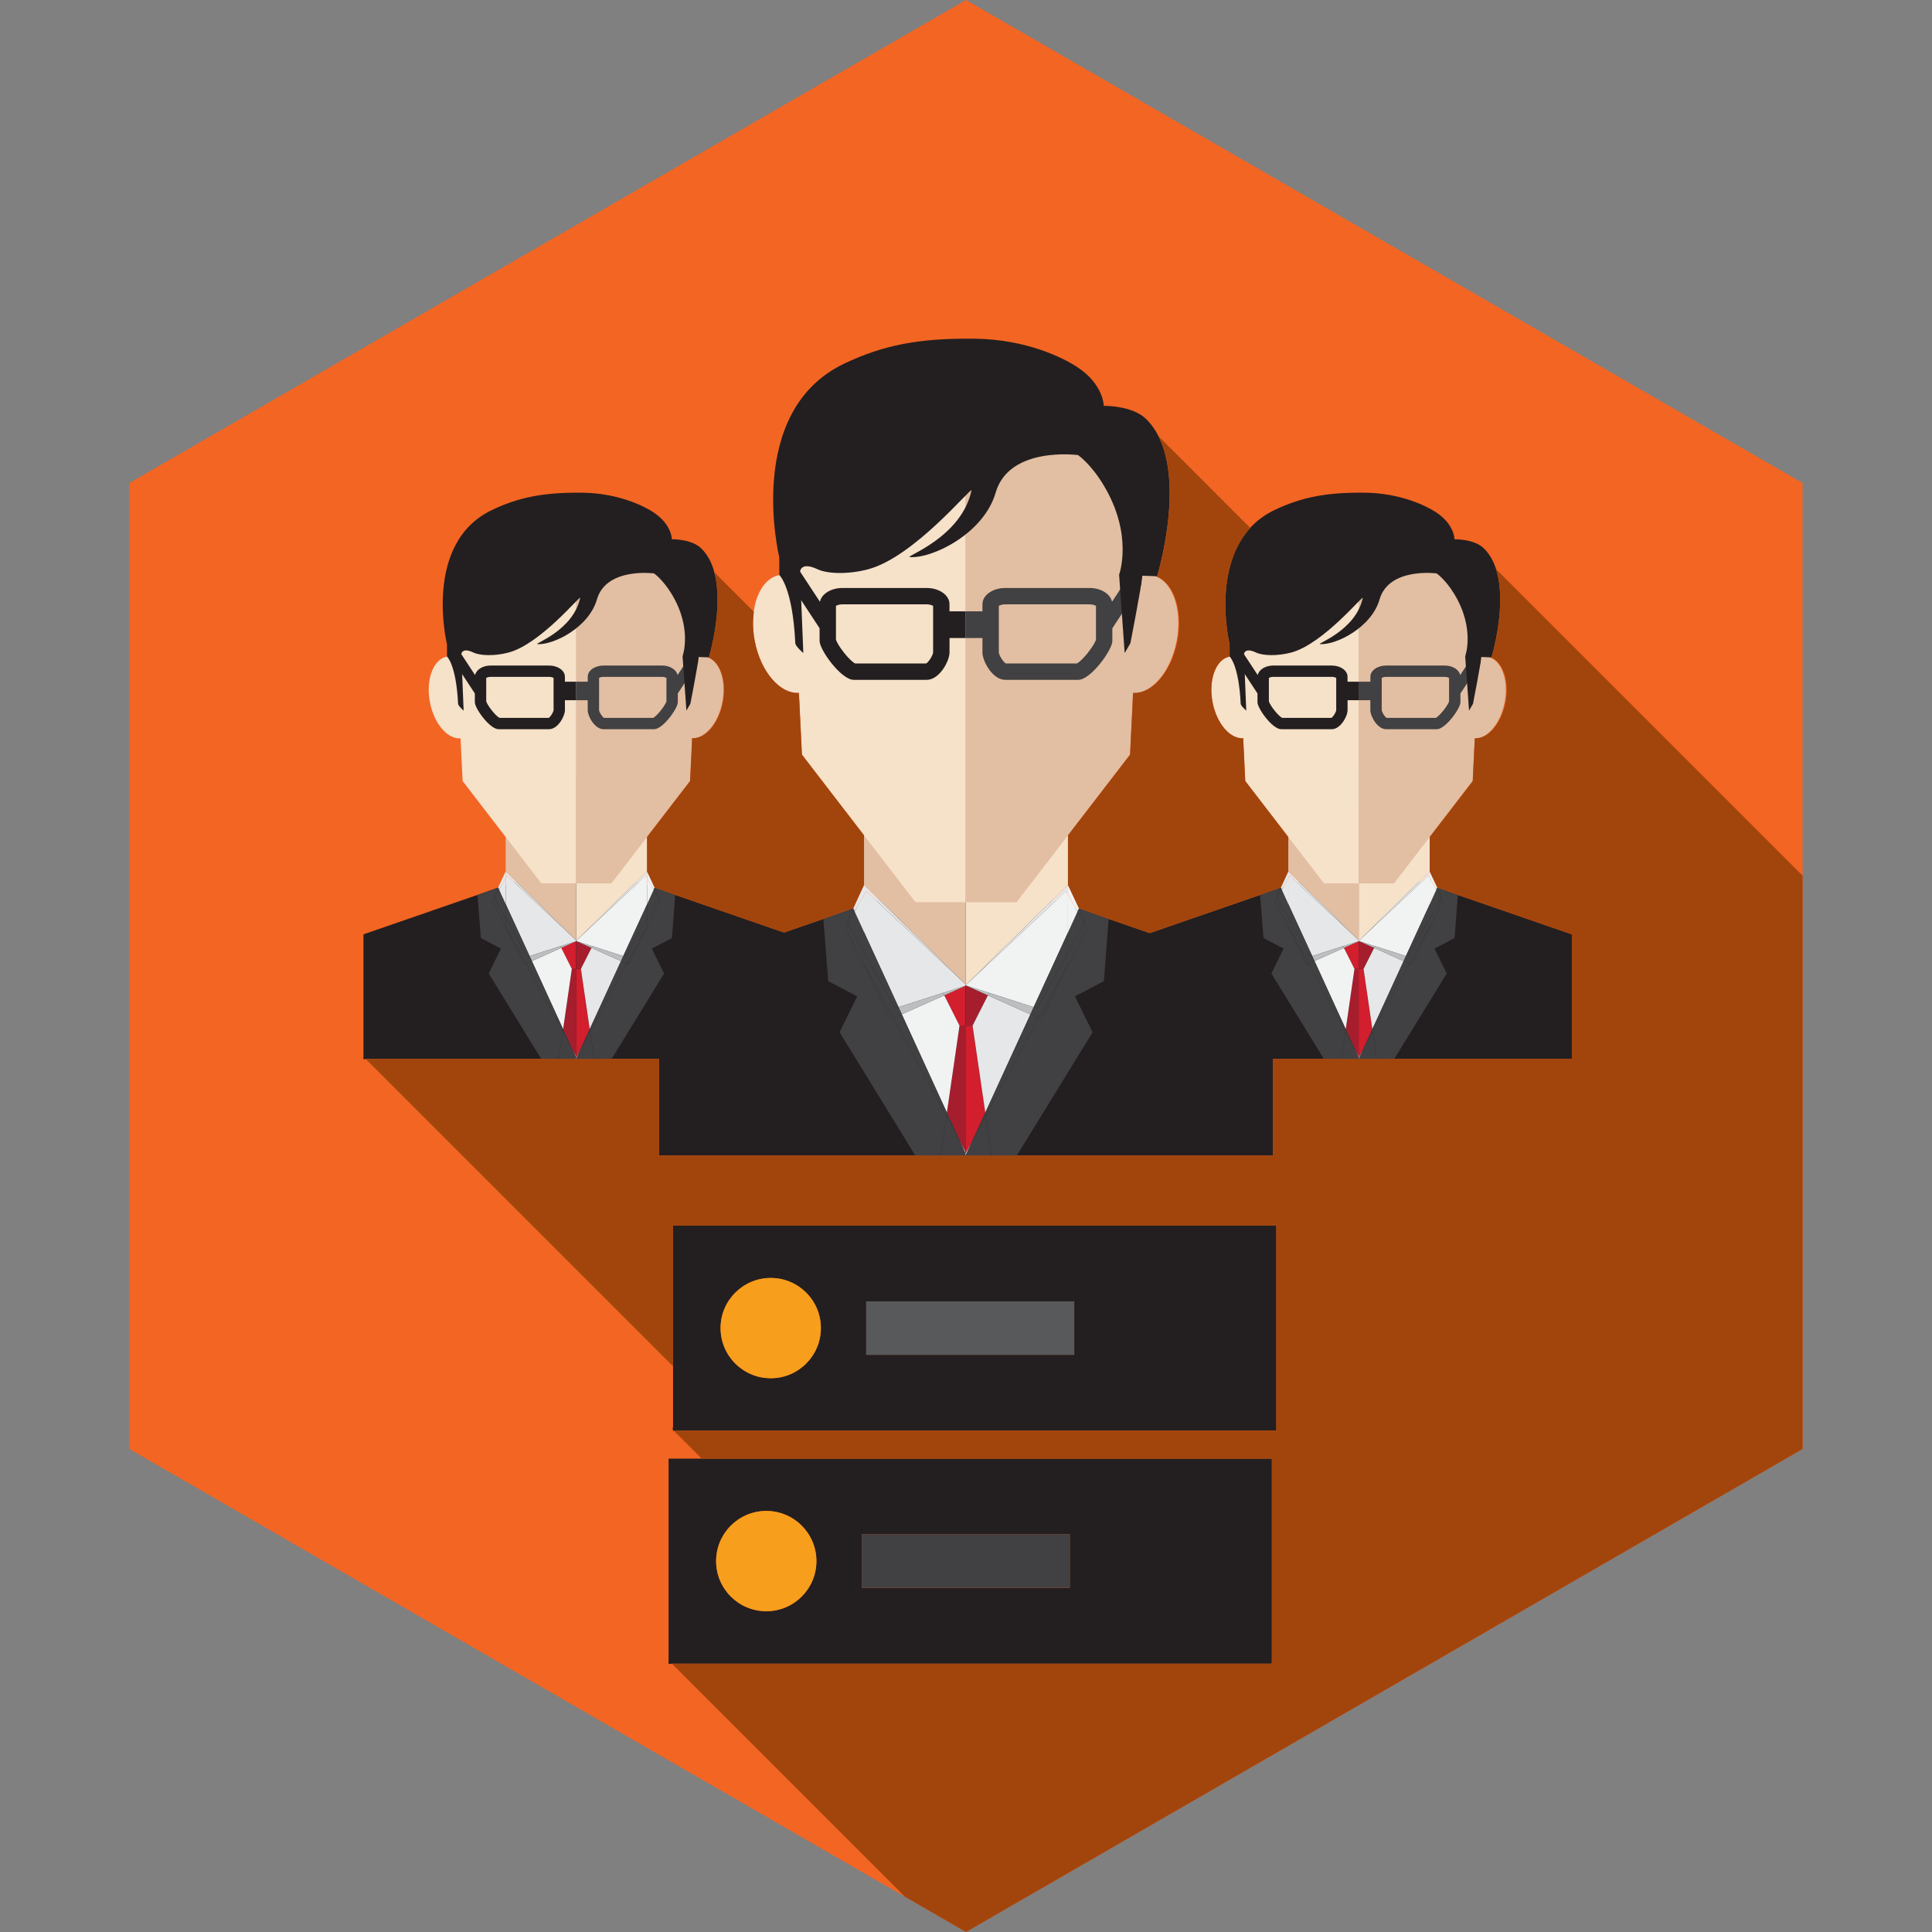 <?xml version="1.0" encoding="iso-8859-1"?>
<!-- Generator: Adobe Illustrator 16.0.0, SVG Export Plug-In . SVG Version: 6.00 Build 0)  -->
<!DOCTYPE svg PUBLIC "-//W3C//DTD SVG 1.1//EN" "http://www.w3.org/Graphics/SVG/1.1/DTD/svg11.dtd">
<svg version="1.1" id="Layer_1" xmlns="http://www.w3.org/2000/svg" xmlns:xlink="http://www.w3.org/1999/xlink" x="0px" y="0px"
	 width="144px" height="144px" viewBox="0 0 144 144" style="enable-background:new 0 0 144 144;" xml:space="preserve">
<rect x="0" y="0" width="144" height="144" fill="#808080" stroke="none"/>
<g id="ClientDatabase">
	<g id="Layer_1_7_">
	</g>
	<polygon style="fill:#FFFFFF;" points="-39.098,36.82 -39.098,36.82 -39.098,36.82 -39.098,36.82 -39.098,36.82 	"/>
	<g id="Layer_1_6_">
	</g>
	<g>
		<g>
			<polygon style="fill:#F36523;" points="134.354,107.999 72,144 9.646,107.999 9.646,36 72,0 134.354,36 			"/>
		</g>
		<g>
			<g>
				<polygon style="fill:#231F20;" points="49.109,86.133 49.109,72.729 72.039,64.8 72.039,86.133 				"/>
				<g id="XMLID_3_">
					<g>
						<polygon style="fill:#E6E7E8;" points="72.047,85.967 72.047,86.136 71.531,85.02 						"/>
						<polygon style="fill:#A61E2D;" points="72.047,76.445 72.047,85.967 71.531,85.02 70.576,82.93 71.517,76.445 						"/>
						<polygon style="fill:#D21E2D;" points="72.047,73.441 72.047,76.445 71.517,76.445 70.381,74.186 						"/>
						<polygon style="fill:#E2BEA2;" points="72.047,60.882 72.047,73.441 64.396,65.96 64.396,60.882 						"/>
						<polygon style="fill:#414042;" points="71.531,85.02 72.047,86.136 70.109,86.136 70.541,83.174 						"/>
						<polygon style="fill:#BCBEC0;" points="72.047,73.441 70.381,74.186 70.287,74 						"/>
						<polygon style="fill:#E6E7E8;" points="72.047,73.441 70.287,74 66.972,75.066 64.396,69.464 64.396,66.695 64.56,66.417 
													"/>
						<polygon style="fill:#E6E7E8;" points="72.047,73.441 64.56,66.417 64.396,66.695 64.396,65.96 						"/>
						<polygon style="fill:#414042;" points="71.531,85.02 70.541,83.174 70.576,82.93 						"/>
						<polygon style="fill:#F1F2F2;" points="70.381,74.186 71.517,76.445 70.576,82.93 67.215,75.6 						"/>
						<polygon style="fill:#414042;" points="67.215,75.6 70.576,82.93 70.541,83.174 66.59,75.879 						"/>
						<polygon style="fill:#414042;" points="70.541,83.174 70.109,86.136 68.23,86.136 62.578,76.938 63.892,74.262 61.732,73.128 
							61.367,68.491 63.584,67.695 63.595,67.704 63.127,68.702 63.188,68.812 63,69.143 66.377,75.973 66.59,75.879 						"/>
						<polygon style="fill:#BCBEC0;" points="70.287,74 70.381,74.186 67.215,75.6 66.972,75.066 						"/>
						<polygon style="fill:#414042;" points="67.215,75.6 66.59,75.879 64.396,71.825 64.396,70.979 66.717,75.143 66.972,75.066 
													"/>
						<polygon style="fill:#414042;" points="66.972,75.066 66.717,75.143 64.396,70.979 64.396,69.464 						"/>
						<polygon style="fill:#414042;" points="64.396,71.825 66.59,75.879 66.377,75.973 63,69.143 63.188,68.812 64.396,70.979 
													"/>
						<polygon style="fill:#414042;" points="64.396,69.464 64.396,70.979 63.188,68.812 63.695,67.932 						"/>
						<polygon style="fill:#E6E7E8;" points="64.396,66.695 64.396,69.464 63.695,67.932 						"/>
						<polygon style="fill:#E6E7E8;" points="64.396,65.96 64.396,66.695 63.695,67.932 63.595,67.704 						"/>
						<polygon style="fill:#414042;" points="63.595,67.704 63.695,67.932 63.188,68.812 63.127,68.702 						"/>
					</g>
				</g>
			</g>
			<g>
				<polygon style="fill:#231F20;" points="94.891,86.133 94.891,72.729 71.959,64.8 71.959,86.133 				"/>
				<g id="XMLID_2_">
					<g>
						<polygon style="fill:#E6E7E8;" points="71.965,85.967 71.965,86.136 72.482,85.011 						"/>
						<polygon style="fill:#D21E2D;" points="71.965,76.445 71.965,85.967 72.482,85.011 73.438,82.93 72.49,76.445 						"/>
						<polygon style="fill:#A61E2D;" points="71.965,73.441 71.965,76.445 72.49,76.445 73.633,74.186 						"/>
						<polygon style="fill:#F6E1C9;" points="71.965,60.882 71.965,73.441 79.6,65.96 79.6,60.882 						"/>
						<polygon style="fill:#414042;" points="72.482,85.011 71.965,86.136 73.904,86.136 73.473,83.174 						"/>
						<polygon style="fill:#BCBEC0;" points="71.965,73.441 73.633,74.186 73.727,74 						"/>
						<polygon style="fill:#F1F2F2;" points="71.965,73.441 73.727,74 77.043,75.066 79.6,69.506 79.6,66.671 79.455,66.417 						
							"/>
						<polygon style="fill:#E6E7E8;" points="71.965,73.441 79.455,66.417 79.6,66.671 79.6,65.96 						"/>
						<polygon style="fill:#414042;" points="72.482,85.011 73.473,83.174 73.438,82.93 						"/>
						<polygon style="fill:#E6E7E8;" points="73.633,74.186 72.49,76.445 73.438,82.93 76.799,75.607 						"/>
						<polygon style="fill:#414042;" points="73.438,82.93 73.473,83.174 77.408,75.879 76.799,75.607 						"/>
						<polygon style="fill:#414042;" points="77.408,75.879 73.473,83.174 73.904,86.136 75.783,86.136 81.438,76.938 
							80.115,74.262 82.281,73.128 82.629,68.491 80.43,67.695 80.42,67.704 80.42,67.712 80.887,68.702 80.826,68.812 
							81.014,69.143 77.619,75.973 						"/>
						<polygon style="fill:#BCBEC0;" points="73.727,74 73.633,74.186 76.799,75.607 77.043,75.066 						"/>
						<polygon style="fill:#414042;" points="77.043,75.066 76.799,75.607 77.408,75.879 79.6,71.825 79.6,71.014 77.297,75.143 
													"/>
						<polygon style="fill:#414042;" points="77.043,75.066 77.297,75.143 79.6,71.014 79.6,69.506 						"/>
						<polygon style="fill:#414042;" points="77.408,75.879 77.619,75.973 81.014,69.143 80.826,68.812 79.6,71.014 79.6,71.825 
													"/>
						<polygon style="fill:#414042;" points="79.6,69.506 79.6,71.014 80.826,68.812 80.318,67.932 						"/>
						<polygon style="fill:#F1F2F2;" points="79.6,66.671 79.6,69.506 80.318,67.932 						"/>
						<polygon style="fill:#F1F2F2;" points="79.6,65.96 79.6,66.671 80.318,67.932 80.42,67.712 80.42,67.704 						"/>
						<polygon style="fill:#414042;" points="80.42,67.712 80.318,67.932 80.826,68.812 80.887,68.702 						"/>
					</g>
				</g>
			</g>
			<g>
				<path style="fill:#F6E1C9;" d="M61.597,46.74c0.461,2.422-0.363,4.614-1.841,4.894c-1.477,0.282-3.049-1.455-3.506-3.878
					c-0.463-2.421,0.363-4.612,1.84-4.894C59.566,42.583,61.138,44.317,61.597,46.74z"/>
				<path style="fill:#F6E1C9;" d="M72.039,28.629h-2.963c-5.606,0-10.154,4.547-10.154,10.155l0.849,17.461l8.463,11.002h3.809
					V28.629H72.039z"/>
				<path style="fill:#231F20;" d="M72.039,45.566h-1.27v-0.539c0-0.663-0.758-1.202-1.699-1.202h-6.281
					c-0.854,0-1.557,0.447-1.676,1.029l-2.191-3.334v2.012l2.166,3.295v0.949c0,0.665,1.607,2.896,2.545,2.896h5.438
					c0.941,0,1.701-1.385,1.701-2.05v-1.068h1.27v-1.988H72.039z M69.551,48.623c-0.022,0.233-0.334,0.727-0.522,0.83h-5.291
					c-0.43-0.217-1.271-1.297-1.43-1.767V45.16c0.084-0.052,0.25-0.116,0.481-0.116h6.281c0.231,0,0.4,0.064,0.479,0.116v3.463
					H69.551z"/>
			</g>
			<g>
				
					<ellipse transform="matrix(0.982 0.187 -0.187 0.982 10.309 -15.044)" style="fill:#E2BEA2;" cx="85.082" cy="47.246" rx="2.723" ry="4.464"/>
				<path style="fill:#E2BEA2;" d="M71.957,28.629h2.963c5.605,0,10.156,4.547,10.156,10.155l-0.848,17.461l-8.465,11.002h-3.81
					V28.629H71.957z"/>
				<path style="fill:#414042;" d="M71.957,45.566h1.27v-0.539c0-0.663,0.762-1.202,1.699-1.202h6.283
					c0.854,0,1.557,0.447,1.674,1.029l2.193-3.334v2.012l-2.168,3.295v0.949c0,0.665-1.607,2.896-2.545,2.896h-5.439
					c-0.938,0-1.699-1.385-1.699-2.05v-1.068h-1.27v-1.988H71.957z M74.443,48.623c0.024,0.233,0.336,0.727,0.527,0.83h5.293
					c0.424-0.217,1.266-1.297,1.426-1.767V45.16c-0.082-0.052-0.252-0.116-0.48-0.116h-6.283c-0.229,0-0.398,0.064-0.48,0.116v3.463
					H74.443z"/>
			</g>
			<path style="fill:#231F20;" d="M80.346,33.918c0,0-5.133-0.688-6.137,2.804c-0.877,3.042-4.721,4.927-6.399,4.799
				c-0.42-0.031,3.846-1.447,4.598-4.958c0.094-0.414-4.24,4.958-7.717,5.872c-1.496,0.393-3.035,0.337-3.758-0.007
				c-1.25-0.592-1.302,0.169-1.302,0.169l0.244,6.079c0,0-0.586-0.501-0.598-0.738c-0.197-4.182-1.188-5.075-1.188-5.075
				l-0.01-1.342c0,0-2.646-10.864,4.859-14.426c2.852-1.353,5.504-1.9,9.69-1.852c3.92,0.046,6.652,1.462,7.605,2.076
				c2.035,1.31,2.035,2.933,2.035,2.933s2.098-0.05,3.146,0.969c3.416,3.314,0.832,11.729,0.832,11.729l-1.099-0.039
				c-0.078,0.846-0.893,5.027-0.893,5.027l-0.428,0.738l-0.414-5.843c0,0,1.086-2.944-1.148-6.658
				C81.297,34.553,80.346,33.918,80.346,33.918z"/>
		</g>
		<g id="XMLID_4_">
			<path style="fill:#231F20;" d="M95.13,91.352v15.282H50.166V91.352H95.13z M80.066,100.979V97H64.564v3.979H80.066z
				 M61.184,98.986c0-2.061-1.668-3.734-3.734-3.734s-3.741,1.675-3.741,3.734c0,2.065,1.674,3.74,3.741,3.74
				C59.508,102.729,61.184,101.053,61.184,98.986z"/>
			<path style="fill:#231F20;" d="M94.798,108.718V124H49.833v-15.282H94.798z M79.734,118.346v-3.979H64.232v3.979H79.734z
				 M60.851,116.357c0-2.065-1.675-3.74-3.734-3.74c-2.066,0-3.741,1.675-3.741,3.74c0,2.061,1.675,3.734,3.741,3.734
				C59.176,120.093,60.851,118.418,60.851,116.357z"/>
			<rect x="64.564" y="97" style="fill:#58595B;" width="15.502" height="3.979"/>
			<rect x="64.232" y="114.365" style="fill:#414042;" width="15.502" height="3.98"/>
			<path style="fill:#F79E1C;" d="M57.448,95.252c2.066,0,3.734,1.675,3.734,3.734c0,2.065-1.675,3.74-3.734,3.74
				c-2.066,0-3.741-1.675-3.741-3.74C53.708,96.927,55.382,95.252,57.448,95.252z"/>
			<path style="fill:#F79E1C;" d="M57.116,112.617c2.06,0,3.734,1.675,3.734,3.74c0,2.061-1.675,3.734-3.734,3.734
				c-2.066,0-3.741-1.675-3.741-3.734C53.375,114.292,55.05,112.617,57.116,112.617z"/>
		</g>
		<g>
			<g>
				<polygon style="fill:#231F20;" points="85.425,78.93 85.425,69.64 101.318,64.143 101.318,78.93 				"/>
				<g id="XMLID_9_">
					<g>
						<polygon style="fill:#E6E7E8;" points="101.324,78.814 101.324,78.932 100.966,78.156 						"/>
						<polygon style="fill:#A61E2D;" points="101.324,72.216 101.324,78.814 100.966,78.156 100.305,76.709 100.955,72.216 						
							"/>
						<polygon style="fill:#D21E2D;" points="101.324,70.134 101.324,72.216 100.955,72.216 100.169,70.648 						"/>
						<polygon style="fill:#E2BEA2;" points="101.324,61.428 101.324,70.134 96.021,64.948 96.021,61.428 						"/>
						<polygon style="fill:#414042;" points="100.966,78.156 101.324,78.932 99.98,78.932 100.279,76.879 						"/>
						<polygon style="fill:#BCBEC0;" points="101.324,70.134 100.169,70.648 100.104,70.52 						"/>
						<polygon style="fill:#E6E7E8;" points="101.324,70.134 100.104,70.52 97.807,71.26 96.021,67.377 96.021,65.458 
							96.133,65.264 						"/>
						<polygon style="fill:#E6E7E8;" points="101.324,70.134 96.133,65.264 96.021,65.458 96.021,64.948 						"/>
						<polygon style="fill:#414042;" points="100.966,78.156 100.279,76.879 100.305,76.709 						"/>
						<polygon style="fill:#F1F2F2;" points="100.169,70.648 100.955,72.216 100.305,76.709 97.975,71.629 						"/>
						<polygon style="fill:#414042;" points="97.975,71.629 100.305,76.709 100.279,76.879 97.542,71.823 						"/>
						<polygon style="fill:#414042;" points="100.279,76.879 99.98,78.932 98.678,78.932 94.762,72.557 95.671,70.703 
							94.175,69.917 93.921,66.703 95.458,66.15 95.465,66.157 95.141,66.849 95.184,66.924 95.053,67.154 97.395,71.888 
							97.542,71.823 						"/>
						<polygon style="fill:#BCBEC0;" points="100.104,70.52 100.169,70.648 97.975,71.629 97.807,71.26 						"/>
						<polygon style="fill:#414042;" points="97.975,71.629 97.542,71.823 96.021,69.013 96.021,68.426 97.63,71.313 97.807,71.26 
													"/>
						<polygon style="fill:#414042;" points="97.807,71.26 97.63,71.313 96.021,68.426 96.021,67.377 						"/>
						<polygon style="fill:#414042;" points="96.021,69.013 97.542,71.823 97.395,71.888 95.053,67.154 95.184,66.924 
							96.021,68.426 						"/>
						<polygon style="fill:#414042;" points="96.021,67.377 96.021,68.426 95.184,66.924 95.535,66.314 						"/>
						<polygon style="fill:#E6E7E8;" points="96.021,65.458 96.021,67.377 95.535,66.314 						"/>
						<polygon style="fill:#E6E7E8;" points="96.021,64.948 96.021,65.458 95.535,66.314 95.465,66.157 						"/>
						<polygon style="fill:#414042;" points="95.465,66.157 95.535,66.314 95.184,66.924 95.141,66.849 						"/>
					</g>
				</g>
			</g>
			<g>
				<polygon style="fill:#231F20;" points="117.157,78.93 117.157,69.64 101.264,64.143 101.264,78.93 				"/>
				<g id="XMLID_6_">
					<g>
						<polygon style="fill:#E6E7E8;" points="101.268,78.814 101.268,78.932 101.626,78.152 						"/>
						<polygon style="fill:#D21E2D;" points="101.268,72.216 101.268,78.814 101.626,78.152 102.287,76.709 101.631,72.216 						
							"/>
						<polygon style="fill:#A61E2D;" points="101.268,70.134 101.268,72.216 101.631,72.216 102.423,70.648 						"/>
						<polygon style="fill:#F6E1C9;" points="101.268,61.428 101.268,70.134 106.561,64.948 106.561,61.428 						"/>
						<polygon style="fill:#414042;" points="101.626,78.152 101.268,78.932 102.611,78.932 102.312,76.879 						"/>
						<polygon style="fill:#BCBEC0;" points="101.268,70.134 102.423,70.648 102.488,70.52 						"/>
						<polygon style="fill:#F1F2F2;" points="101.268,70.134 102.488,70.52 104.787,71.26 106.561,67.405 106.561,65.44 
							106.458,65.264 						"/>
						<polygon style="fill:#E6E7E8;" points="101.268,70.134 106.458,65.264 106.561,65.44 106.561,64.948 						"/>
						<polygon style="fill:#414042;" points="101.626,78.152 102.312,76.879 102.287,76.709 						"/>
						<polygon style="fill:#E6E7E8;" points="102.423,70.648 101.631,72.216 102.287,76.709 104.618,71.635 						"/>
						<polygon style="fill:#414042;" points="102.287,76.709 102.312,76.879 105.04,71.823 104.618,71.635 						"/>
						<polygon style="fill:#414042;" points="105.04,71.823 102.312,76.879 102.611,78.932 103.913,78.932 107.833,72.557 
							106.916,70.703 108.418,69.917 108.658,66.703 107.135,66.15 107.128,66.157 107.128,66.163 107.451,66.849 107.409,66.924 
							107.538,67.154 105.186,71.888 						"/>
						<polygon style="fill:#BCBEC0;" points="102.488,70.52 102.423,70.648 104.618,71.635 104.787,71.26 						"/>
						<polygon style="fill:#414042;" points="104.787,71.26 104.618,71.635 105.04,71.823 106.561,69.013 106.561,68.451 
							104.963,71.313 						"/>
						<polygon style="fill:#414042;" points="104.787,71.26 104.963,71.313 106.561,68.451 106.561,67.405 						"/>
						<polygon style="fill:#414042;" points="105.04,71.823 105.186,71.888 107.538,67.154 107.409,66.924 106.561,68.451 
							106.561,69.013 						"/>
						<polygon style="fill:#414042;" points="106.561,67.405 106.561,68.451 107.409,66.924 107.057,66.314 						"/>
						<polygon style="fill:#F1F2F2;" points="106.561,65.44 106.561,67.405 107.057,66.314 						"/>
						<polygon style="fill:#F1F2F2;" points="106.561,64.948 106.561,65.44 107.057,66.314 107.128,66.163 107.128,66.157 						"/>
						<polygon style="fill:#414042;" points="107.128,66.163 107.057,66.314 107.409,66.924 107.451,66.849 						"/>
					</g>
				</g>
			</g>
			<g>
				<path style="fill:#F6E1C9;" d="M94.08,51.625c0.318,1.679-0.253,3.198-1.275,3.392c-1.022,0.195-2.113-1.008-2.431-2.688
					c-0.319-1.678,0.252-3.197,1.274-3.393C92.674,48.744,93.762,49.946,94.08,51.625z"/>
				<path style="fill:#F6E1C9;" d="M101.318,39.072h-2.055c-3.887,0-7.037,3.151-7.037,7.039l0.588,12.103l5.865,7.626h2.639V39.072
					L101.318,39.072z"/>
				<path style="fill:#231F20;" d="M101.318,50.812h-0.881v-0.374c0-0.459-0.524-0.833-1.179-0.833h-4.354
					c-0.592,0-1.078,0.31-1.16,0.713l-1.52-2.311v1.395l1.502,2.284v0.658c0,0.46,1.113,2.007,1.765,2.007h3.768
					c0.653,0,1.181-0.959,1.181-1.421v-0.74h0.879V50.812L101.318,50.812z M99.594,52.931c-0.017,0.162-0.23,0.504-0.363,0.576
					h-3.666c-0.299-0.151-0.883-0.899-0.99-1.225V50.53c0.058-0.036,0.172-0.081,0.333-0.081h4.354c0.161,0,0.277,0.044,0.332,0.081
					V52.931L99.594,52.931z"/>
			</g>
			<g>
				
					<ellipse transform="matrix(0.982 0.187 -0.187 0.982 11.643 -19.687)" style="fill:#E2BEA2;" cx="110.356" cy="51.975" rx="1.887" ry="3.094"/>
				<path style="fill:#E2BEA2;" d="M101.262,39.072h2.053c3.887,0,7.041,3.151,7.041,7.039l-0.588,12.103L103.9,65.84h-2.641
					L101.262,39.072L101.262,39.072z"/>
				<path style="fill:#414042;" d="M101.262,50.812h0.879v-0.374c0-0.459,0.528-0.833,1.18-0.833h4.354
					c0.593,0,1.078,0.31,1.159,0.713l1.521-2.311v1.395l-1.504,2.284v0.658c0,0.46-1.113,2.007-1.763,2.007h-3.771
					c-0.65,0-1.18-0.959-1.18-1.421v-0.74h-0.879L101.262,50.812L101.262,50.812z M102.984,52.931
					c0.019,0.162,0.232,0.504,0.365,0.576h3.67c0.293-0.151,0.877-0.899,0.987-1.225V50.53c-0.058-0.036-0.175-0.081-0.333-0.081
					h-4.355c-0.157,0-0.274,0.044-0.332,0.081L102.984,52.931L102.984,52.931z"/>
			</g>
			<path style="fill:#231F20;" d="M107.076,42.738c0,0-3.559-0.477-4.253,1.943c-0.608,2.108-3.273,3.415-4.438,3.326
				c-0.291-0.021,2.666-1.002,3.188-3.437c0.066-0.287-2.938,3.437-5.348,4.07c-1.039,0.273-2.104,0.234-2.605-0.004
				c-0.866-0.41-0.901,0.117-0.901,0.117l0.169,4.213c0,0-0.406-0.348-0.414-0.512c-0.137-2.898-0.822-3.518-0.822-3.518
				l-0.008-0.93c0,0-1.834-7.53,3.368-9.999c1.978-0.938,3.815-1.317,6.718-1.284c2.717,0.032,4.611,1.014,5.272,1.438
				c1.409,0.909,1.409,2.034,1.409,2.034s1.455-0.035,2.182,0.672c2.367,2.297,0.576,8.129,0.576,8.129l-0.761-0.027
				c-0.054,0.586-0.618,3.484-0.618,3.484l-0.296,0.512l-0.288-4.05c0,0,0.753-2.041-0.796-4.615
				C107.734,43.179,107.076,42.738,107.076,42.738z"/>
		</g>
		<g>
			<g>
				<polygon style="fill:#231F20;" points="27.091,78.93 27.091,69.639 42.985,64.143 42.985,78.93 				"/>
				<g id="XMLID_11_">
					<g>
						<polygon style="fill:#E6E7E8;" points="42.991,78.814 42.991,78.932 42.632,78.156 						"/>
						<polygon style="fill:#A61E2D;" points="42.991,72.215 42.991,78.814 42.632,78.156 41.971,76.709 42.622,72.215 						"/>
						<polygon style="fill:#D21E2D;" points="42.991,70.133 42.991,72.215 42.622,72.215 41.835,70.649 						"/>
						<polygon style="fill:#E2BEA2;" points="42.991,61.428 42.991,70.133 37.688,64.948 37.688,61.428 						"/>
						<polygon style="fill:#414042;" points="42.632,78.156 42.991,78.932 41.647,78.932 41.947,76.879 						"/>
						<polygon style="fill:#BCBEC0;" points="42.991,70.133 41.835,70.649 41.771,70.52 						"/>
						<polygon style="fill:#E6E7E8;" points="42.991,70.133 41.771,70.52 39.473,71.26 37.688,67.377 37.688,65.458 37.799,65.264 
													"/>
						<polygon style="fill:#E6E7E8;" points="42.991,70.133 37.799,65.264 37.688,65.458 37.688,64.948 						"/>
						<polygon style="fill:#414042;" points="42.632,78.156 41.947,76.879 41.971,76.709 						"/>
						<polygon style="fill:#F1F2F2;" points="41.835,70.649 42.622,72.215 41.971,76.709 39.642,71.629 						"/>
						<polygon style="fill:#414042;" points="39.642,71.629 41.971,76.709 41.947,76.879 39.208,71.823 						"/>
						<polygon style="fill:#414042;" points="41.947,76.879 41.647,78.932 40.344,78.932 36.427,72.557 37.337,70.703 
							35.841,69.917 35.587,66.703 37.125,66.151 37.131,66.157 36.808,66.848 36.851,66.924 36.719,67.154 39.061,71.888 
							39.208,71.823 						"/>
						<polygon style="fill:#BCBEC0;" points="41.771,70.52 41.835,70.649 39.642,71.629 39.473,71.26 						"/>
						<polygon style="fill:#414042;" points="39.642,71.629 39.208,71.823 37.688,69.012 37.688,68.426 39.296,71.313 39.473,71.26 
													"/>
						<polygon style="fill:#414042;" points="39.473,71.26 39.296,71.313 37.688,68.426 37.688,67.377 						"/>
						<polygon style="fill:#414042;" points="37.688,69.012 39.208,71.823 39.061,71.888 36.719,67.154 36.851,66.924 
							37.688,68.426 						"/>
						<polygon style="fill:#414042;" points="37.688,67.377 37.688,68.426 36.851,66.924 37.202,66.314 						"/>
						<polygon style="fill:#E6E7E8;" points="37.688,65.458 37.688,67.377 37.202,66.314 						"/>
						<polygon style="fill:#E6E7E8;" points="37.688,64.948 37.688,65.458 37.202,66.314 37.131,66.157 						"/>
						<polygon style="fill:#414042;" points="37.131,66.157 37.202,66.314 36.851,66.924 36.808,66.848 						"/>
					</g>
				</g>
			</g>
			<g>
				<polygon style="fill:#231F20;" points="58.824,78.93 58.824,69.639 42.93,64.143 42.93,78.93 				"/>
				<g id="XMLID_10_">
					<g>
						<polygon style="fill:#E6E7E8;" points="42.935,78.814 42.935,78.932 43.292,78.152 						"/>
						<polygon style="fill:#D21E2D;" points="42.935,72.215 42.935,78.814 43.292,78.152 43.954,76.709 43.297,72.215 						"/>
						<polygon style="fill:#A61E2D;" points="42.935,70.133 42.935,72.215 43.297,72.215 44.089,70.649 						"/>
						<polygon style="fill:#F6E1C9;" points="42.935,61.428 42.935,70.133 48.227,64.948 48.227,61.428 						"/>
						<polygon style="fill:#414042;" points="43.292,78.152 42.935,78.932 44.278,78.932 43.979,76.879 						"/>
						<polygon style="fill:#BCBEC0;" points="42.935,70.133 44.089,70.649 44.155,70.52 						"/>
						<polygon style="fill:#F1F2F2;" points="42.935,70.133 44.155,70.52 46.454,71.26 48.227,67.405 48.227,65.44 48.125,65.264 
													"/>
						<polygon style="fill:#E6E7E8;" points="42.935,70.133 48.125,65.264 48.227,65.44 48.227,64.948 						"/>
						<polygon style="fill:#414042;" points="43.292,78.152 43.979,76.879 43.954,76.709 						"/>
						<polygon style="fill:#E6E7E8;" points="44.089,70.649 43.297,72.215 43.954,76.709 46.285,71.635 						"/>
						<polygon style="fill:#414042;" points="43.954,76.709 43.979,76.879 46.707,71.823 46.285,71.635 						"/>
						<polygon style="fill:#414042;" points="46.707,71.823 43.979,76.879 44.278,78.932 45.58,78.932 49.5,72.557 48.583,70.703 
							50.084,69.917 50.325,66.703 48.801,66.151 48.794,66.157 48.794,66.163 49.118,66.848 49.076,66.924 49.205,67.154 
							46.853,71.888 						"/>
						<polygon style="fill:#BCBEC0;" points="44.155,70.52 44.089,70.649 46.285,71.635 46.454,71.26 						"/>
						<polygon style="fill:#414042;" points="46.454,71.26 46.285,71.635 46.707,71.823 48.227,69.012 48.227,68.451 46.629,71.313 
													"/>
						<polygon style="fill:#414042;" points="46.454,71.26 46.629,71.313 48.227,68.451 48.227,67.405 						"/>
						<polygon style="fill:#414042;" points="46.707,71.823 46.853,71.888 49.205,67.154 49.076,66.924 48.227,68.451 
							48.227,69.012 						"/>
						<polygon style="fill:#414042;" points="48.227,67.405 48.227,68.451 49.076,66.924 48.724,66.314 						"/>
						<polygon style="fill:#F1F2F2;" points="48.227,65.44 48.227,67.405 48.724,66.314 						"/>
						<polygon style="fill:#F1F2F2;" points="48.227,64.948 48.227,65.44 48.724,66.314 48.794,66.163 48.794,66.157 						"/>
						<polygon style="fill:#414042;" points="48.794,66.163 48.724,66.314 49.076,66.924 49.118,66.848 						"/>
					</g>
				</g>
			</g>
			<g>
				<path style="fill:#F6E1C9;" d="M35.747,51.625c0.319,1.679-0.253,3.197-1.275,3.393c-1.022,0.195-2.113-1.008-2.431-2.688
					c-0.319-1.679,0.252-3.197,1.275-3.394C34.34,48.744,35.429,49.946,35.747,51.625z"/>
				<path style="fill:#F6E1C9;" d="M42.985,39.072h-2.054c-3.888,0-7.038,3.151-7.038,7.039l0.588,12.102l5.865,7.627h2.64
					L42.985,39.072L42.985,39.072z"/>
				<path style="fill:#231F20;" d="M42.985,50.812h-0.88v-0.374c0-0.459-0.525-0.833-1.18-0.833h-4.354
					c-0.593,0-1.079,0.31-1.161,0.713l-1.519-2.311v1.395l1.501,2.284v0.658c0,0.46,1.113,2.006,1.765,2.006h3.768
					c0.653,0,1.181-0.959,1.181-1.42v-0.74h0.88L42.985,50.812L42.985,50.812z M41.26,52.93c-0.017,0.162-0.23,0.504-0.362,0.576
					H37.23c-0.298-0.15-0.882-0.899-0.99-1.225V50.53c0.058-0.036,0.172-0.081,0.333-0.081h4.354c0.162,0,0.278,0.044,0.333,0.081
					V52.93L41.26,52.93z"/>
			</g>
			<g>
				
					<ellipse transform="matrix(0.982 0.187 -0.187 0.982 10.62 -8.8)" style="fill:#E2BEA2;" cx="52.023" cy="51.975" rx="1.887" ry="3.094"/>
				<path style="fill:#E2BEA2;" d="M42.929,39.072h2.053c3.886,0,7.04,3.151,7.04,7.039l-0.587,12.102l-5.867,7.627h-2.641
					L42.929,39.072L42.929,39.072z"/>
				<path style="fill:#414042;" d="M42.929,50.812h0.879v-0.374c0-0.459,0.527-0.833,1.179-0.833h4.354
					c0.593,0,1.078,0.31,1.159,0.713l1.521-2.311v1.395l-1.503,2.284v0.658c0,0.46-1.113,2.006-1.764,2.006h-3.771
					c-0.65,0-1.179-0.959-1.179-1.42v-0.74h-0.88L42.929,50.812L42.929,50.812z M44.652,52.93c0.018,0.162,0.231,0.504,0.364,0.576
					h3.67c0.293-0.15,0.877-0.899,0.987-1.225V50.53c-0.058-0.036-0.175-0.081-0.333-0.081h-4.354c-0.158,0-0.275,0.044-0.333,0.081
					L44.652,52.93L44.652,52.93z"/>
			</g>
			<path style="fill:#231F20;" d="M48.743,42.738c0,0-3.559-0.477-4.253,1.943c-0.608,2.108-3.273,3.415-4.438,3.326
				c-0.29-0.021,2.666-1.002,3.188-3.437c0.066-0.287-2.938,3.437-5.348,4.07c-1.038,0.273-2.104,0.234-2.605-0.004
				c-0.866-0.41-0.901,0.117-0.901,0.117l0.17,4.213c0,0-0.406-0.348-0.414-0.512c-0.138-2.898-0.823-3.518-0.823-3.518l-0.007-0.93
				c0,0-1.834-7.53,3.368-9.999c1.977-0.938,3.814-1.317,6.718-1.284c2.717,0.032,4.61,1.014,5.271,1.438
				c1.409,0.909,1.409,2.034,1.409,2.034s1.455-0.035,2.182,0.672c2.367,2.297,0.576,8.129,0.576,8.129l-0.761-0.027
				c-0.054,0.586-0.618,3.484-0.618,3.484l-0.296,0.512l-0.288-4.05c0,0,0.753-2.041-0.796-4.615
				C49.402,43.179,48.743,42.738,48.743,42.738z"/>
		</g>
		<g>
			<path style="fill:#A2450D;" d="M134.354,107.999V65.264L111.5,42.41c0.866,2.678-0.332,6.589-0.332,6.589l-0.076-0.002
				c0.92,0.317,1.42,1.747,1.119,3.334c-0.305,1.6-1.309,2.754-2.288,2.691l-0.155,3.193l-3.207,4.17v2.564l0.567,1.208l0.007-0.006
				l1.398,0.507l8.624,2.982v9.29h-13.243l-0.001,0.002h-1.302h-1.287h-0.057H99.98h-1.304l-0.001-0.002h-3.785v7.203H75.785
				l-0.002,0.004h-1.879h-1.857h-0.082H70.11h-1.88l-0.002-0.004H49.109V78.93h-3.528l-0.001,0.002h-1.302h-1.287h-0.057h-1.287
				h-1.304l-0.001-0.002H27.259l22.907,22.907V91.352H95.13v15.282H50.213l2.084,2.084h42.501V124H50.079l17.375,17.375L72,144
				L134.354,107.999z"/>
			<path style="fill:#A2450D;" d="M48.801,66.151l1.383,0.5l8.25,2.853l3.027-1.047l2.123-0.762l0.01,0.009l0.804-1.744v-3.7
				l-4.627-6.015l-0.225-4.606c-1.413,0.09-2.859-1.574-3.296-3.883c-0.146-0.762-0.15-1.493-0.061-2.157l-2.957-2.957
				c0.729,2.666-0.398,6.356-0.398,6.356l-0.076-0.002c0.921,0.317,1.419,1.747,1.119,3.334c-0.305,1.6-1.309,2.753-2.289,2.691
				l-0.154,3.192l-3.208,4.17v2.564l0.567,1.209L48.801,66.151z"/>
			<path style="fill:#A2450D;" d="M80.43,67.695l2.062,0.746l3.2,1.107l8.322-2.879l1.444-0.519l0.007,0.006l0.557-1.208v-2.564
				l-3.207-4.17l-0.154-3.193c-0.979,0.063-1.983-1.09-2.285-2.691c-0.32-1.678,0.252-3.197,1.275-3.393l-0.008-0.929
				c0,0-1.33-5.516,1.551-8.653l-6.864-6.865c1.958,3.803-0.078,10.46-0.078,10.46l-0.11-0.004c1.327,0.458,2.049,2.52,1.614,4.81
				c-0.438,2.31-1.888,3.974-3.302,3.882l-0.225,4.606L79.6,62.261v3.699l0.82,1.744L80.43,67.695z"/>
			<polygon style="fill:#A2450D;" points="50.057,106.477 50.166,106.587 50.166,106.366 			"/>
			<polygon style="fill:#A2450D;" points="27.057,78.727 27.091,78.762 27.091,78.691 			"/>
			<polygon style="fill:#A2450D;" points="49.807,123.727 49.833,123.754 49.833,123.699 			"/>
			<polygon style="fill:#231F20;" points="50.166,106.634 50.213,106.634 50.166,106.587 			"/>
			<polygon style="fill:#231F20;" points="49.833,124 50.079,124 49.833,123.754 			"/>
			<polygon style="fill:#231F20;" points="27.091,78.93 27.259,78.93 27.091,78.762 			"/>
		</g>
	</g>
</g>
<g id="Layer_1_1_">
</g>
</svg>
